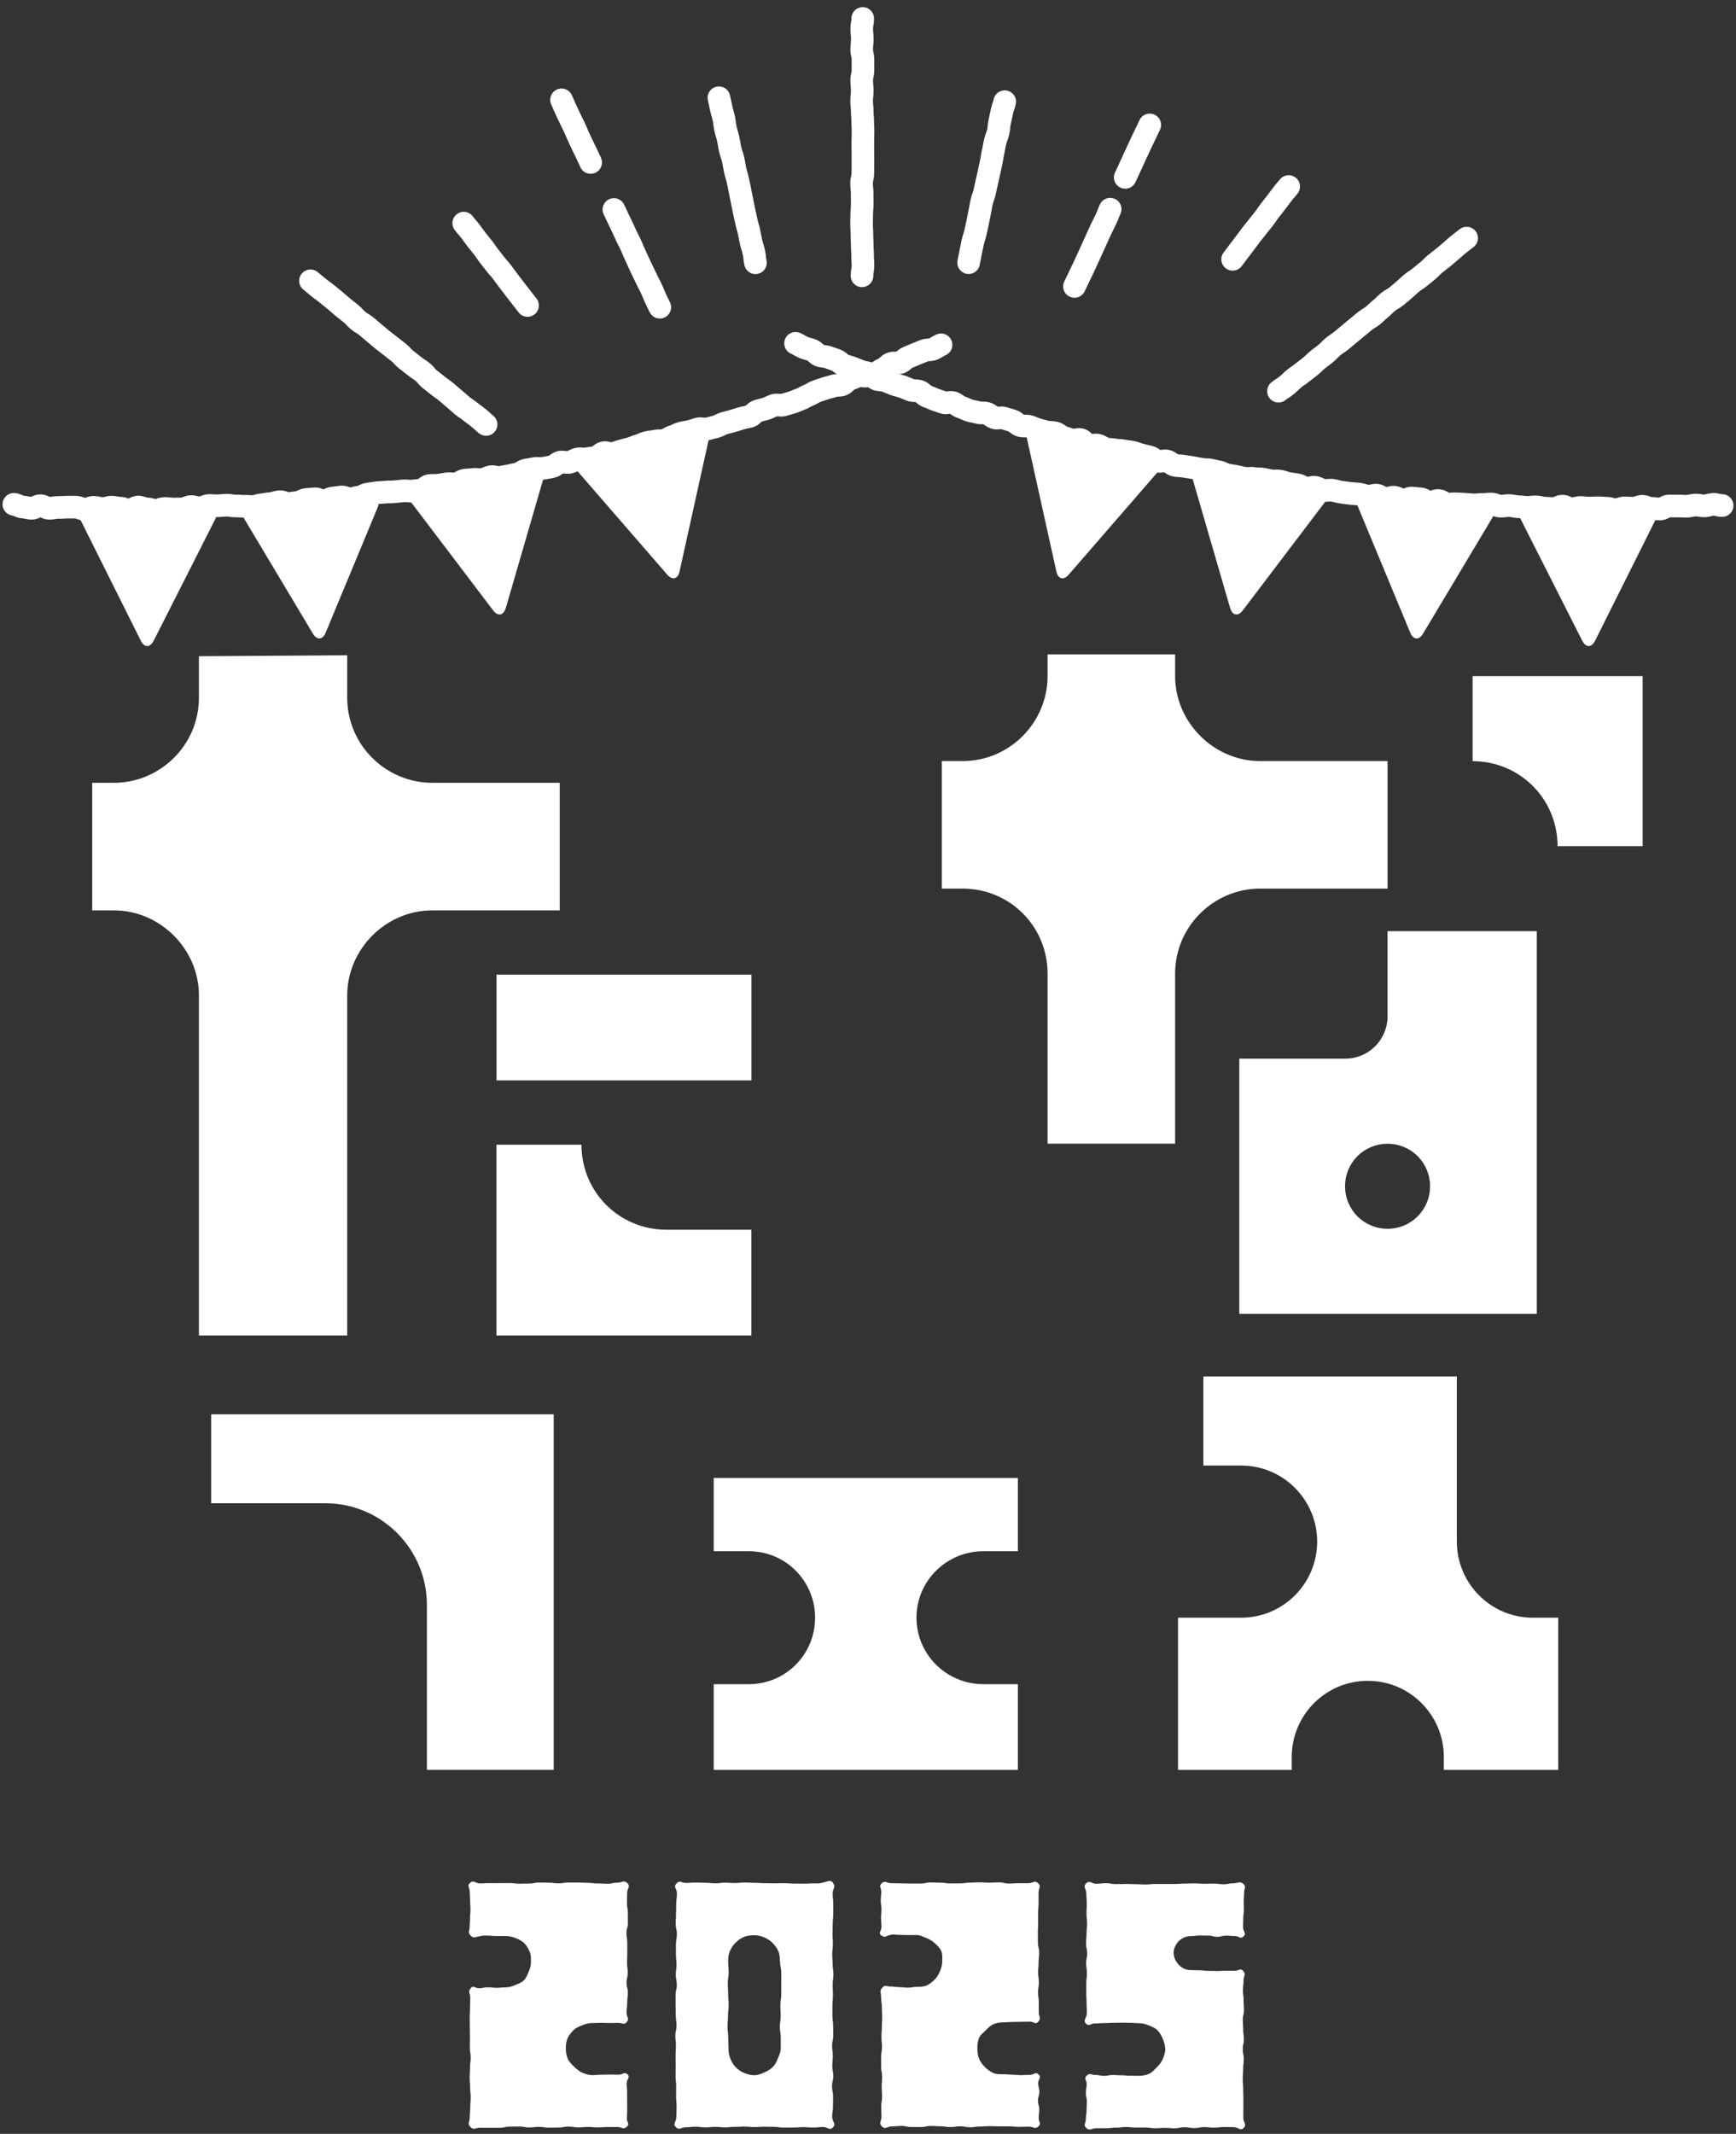 <svg width="188" height="231" viewBox="0 0 188 231" fill="none" xmlns="http://www.w3.org/2000/svg">
<rect x="0" y="0" width="188" height="231" fill="#333333" stroke="none"/>
<path d="M73.593 61.868C73.412 62.694 72.807 62.844 72.256 62.206L62.614 51.093C62.063 50.456 62.275 49.764 63.093 49.559L75.615 46.382C76.433 46.177 76.952 46.68 76.771 47.498L73.593 61.86V61.868Z" fill="white"/>
<path d="M54.764 65.833C54.528 66.643 53.914 66.753 53.411 66.085L44.515 54.365C44.004 53.697 44.264 53.021 45.097 52.863L57.8 50.511C58.626 50.354 59.113 50.897 58.877 51.707L54.772 65.833H54.764Z" fill="white"/>
<path d="M35.266 68.499C34.943 69.278 34.322 69.325 33.889 68.601L26.339 55.977C25.906 55.254 26.236 54.609 27.078 54.546L39.961 53.61C40.803 53.547 41.228 54.137 40.905 54.916L35.266 68.499Z" fill="white"/>
<path d="M16.633 69.373C16.255 70.128 15.634 70.12 15.256 69.373L8.681 56.214C8.303 55.459 8.681 54.846 9.53 54.846L22.445 54.877C23.287 54.877 23.664 55.498 23.287 56.246L16.641 69.365L16.633 69.373Z" fill="white"/>
<path d="M101.909 37.33C101.61 37.456 101.35 37.66 101.059 37.786C100.768 37.912 100.391 37.841 100.092 37.959C99.793 38.077 99.502 38.195 99.203 38.321C98.904 38.447 98.613 38.573 98.314 38.691C98.015 38.809 97.795 39.123 97.496 39.241C97.197 39.359 96.804 39.233 96.505 39.344C96.206 39.454 95.994 39.792 95.695 39.91C95.396 40.028 95.144 40.272 94.846 40.39C94.547 40.508 94.232 40.571 93.925 40.681C93.618 40.791 93.21 40.594 92.911 40.704C92.612 40.814 92.321 40.948 92.014 41.058C91.707 41.168 91.503 41.538 91.204 41.648C90.905 41.758 90.535 41.68 90.237 41.79C89.938 41.9 89.615 41.955 89.316 42.057C89.017 42.159 88.711 42.262 88.412 42.364C88.113 42.466 87.845 42.694 87.546 42.797C87.248 42.899 86.98 43.119 86.674 43.221C86.367 43.323 86.084 43.473 85.777 43.567C85.47 43.662 85.156 43.732 84.849 43.835C84.542 43.937 84.157 43.772 83.85 43.874C83.543 43.976 83.268 44.141 82.961 44.244C82.654 44.346 82.34 44.393 82.033 44.495C81.726 44.598 81.514 44.975 81.207 45.069C80.9 45.164 80.578 45.195 80.271 45.29C79.964 45.384 79.658 45.478 79.351 45.573C79.044 45.667 78.73 45.722 78.423 45.817C78.116 45.911 77.841 46.108 77.534 46.194C77.227 46.281 76.913 46.344 76.606 46.43C76.299 46.517 75.914 46.336 75.607 46.43C75.3 46.525 74.993 46.627 74.687 46.706C74.38 46.784 74.05 46.808 73.743 46.894C73.436 46.981 73.153 47.177 72.846 47.256C72.54 47.335 72.272 47.594 71.965 47.673C71.659 47.752 71.305 47.673 70.99 47.752C70.675 47.83 70.353 47.83 70.038 47.909C69.724 47.988 69.441 48.161 69.134 48.239C68.827 48.318 68.536 48.491 68.221 48.562C67.907 48.633 67.608 48.735 67.293 48.813C66.979 48.892 66.688 49.026 66.373 49.097C66.058 49.167 65.681 48.939 65.366 49.01C65.052 49.081 64.808 49.458 64.501 49.529C64.194 49.6 63.856 49.592 63.542 49.663C63.227 49.734 62.873 49.616 62.566 49.687C62.26 49.757 61.976 49.977 61.662 50.048C61.347 50.119 60.993 49.962 60.679 50.033C60.364 50.103 60.112 50.442 59.798 50.512C59.483 50.583 59.169 50.63 58.854 50.693C58.539 50.756 58.193 50.662 57.879 50.725C57.564 50.788 57.249 50.843 56.935 50.898C56.62 50.953 56.353 51.252 56.038 51.307C55.724 51.362 55.409 51.448 55.094 51.511C54.78 51.574 54.465 51.629 54.15 51.684C53.836 51.739 53.474 51.551 53.159 51.606C52.845 51.661 52.554 51.857 52.239 51.912C51.925 51.967 51.578 51.849 51.264 51.904C50.949 51.96 50.619 51.936 50.304 51.991C49.99 52.046 49.706 52.329 49.392 52.376C49.077 52.424 48.739 52.321 48.417 52.376C48.094 52.431 47.787 52.479 47.465 52.526C47.142 52.573 46.82 52.526 46.497 52.565C46.175 52.605 45.915 53.021 45.601 53.061C45.286 53.1 44.964 53.108 44.641 53.155C44.319 53.202 43.988 53.1 43.666 53.139C43.343 53.179 43.029 53.194 42.706 53.234C42.384 53.273 42.061 53.234 41.747 53.273C41.432 53.312 41.11 53.304 40.787 53.344C40.465 53.383 40.158 53.446 39.836 53.485C39.513 53.525 39.222 53.776 38.907 53.808C38.593 53.839 38.278 53.973 37.964 54.005C37.649 54.036 37.295 53.769 36.98 53.8C36.666 53.831 36.343 53.887 36.029 53.918C35.714 53.95 35.415 54.217 35.093 54.24C34.77 54.264 34.424 53.965 34.11 53.997C33.795 54.028 33.472 54.044 33.15 54.075C32.828 54.107 32.529 54.374 32.214 54.398C31.899 54.421 31.577 54.484 31.262 54.508C30.948 54.532 30.602 54.288 30.287 54.311C29.972 54.335 29.658 54.484 29.335 54.508C29.013 54.532 28.698 54.61 28.384 54.634C28.069 54.657 27.754 54.807 27.432 54.83C27.11 54.854 26.787 54.791 26.465 54.807C26.142 54.822 25.82 54.76 25.505 54.775C25.19 54.791 24.86 54.673 24.538 54.689C24.215 54.705 23.9 54.736 23.578 54.752C23.256 54.767 22.933 54.705 22.618 54.72C22.304 54.736 21.989 54.972 21.667 54.988C21.344 55.003 21.022 54.83 20.699 54.838C20.377 54.846 20.062 55.082 19.747 55.09C19.433 55.098 19.11 55.106 18.788 55.106C18.465 55.106 18.143 55.035 17.828 55.043C17.514 55.051 17.191 55.239 16.869 55.247C16.546 55.255 16.224 55.082 15.909 55.09C15.595 55.098 15.264 54.886 14.95 54.886C14.635 54.886 14.313 55.247 13.99 55.247C13.668 55.247 13.353 55.011 13.03 55.011C12.708 55.011 12.393 54.901 12.071 54.901C11.748 54.901 11.426 55.066 11.111 55.059C10.797 55.051 10.474 54.925 10.152 54.917C9.829 54.909 9.507 55.145 9.184 55.137C8.862 55.129 8.547 54.909 8.225 54.901C7.902 54.893 7.588 54.901 7.265 54.901C6.943 54.901 6.62 54.948 6.306 54.933C5.991 54.917 5.661 55.035 5.338 55.027C5.016 55.019 4.709 54.76 4.387 54.744C4.064 54.728 3.734 55.043 3.411 55.027C3.089 55.011 2.774 54.901 2.452 54.886C2.129 54.87 1.822 54.61 1.5 54.594" stroke="white" stroke-width="2.45" stroke-linecap="round" stroke-linejoin="round"/>
<path d="M114.399 61.87C114.58 62.696 115.185 62.846 115.736 62.209L125.379 51.095C125.929 50.458 125.717 49.766 124.899 49.561L112.377 46.383C111.559 46.179 111.04 46.682 111.221 47.5L114.399 61.862V61.87Z" fill="white"/>
<path d="M133.228 65.833C133.464 66.643 134.078 66.753 134.581 66.085L143.477 54.365C143.988 53.697 143.728 53.021 142.895 52.863L130.192 50.511C129.366 50.354 128.879 50.897 129.115 51.707L133.22 65.833H133.228Z" fill="white"/>
<path d="M152.726 68.501C153.049 69.28 153.67 69.327 154.103 68.603L161.653 55.98C162.086 55.256 161.756 54.611 160.914 54.548L148.031 53.612C147.189 53.549 146.764 54.139 147.087 54.918L152.726 68.501Z" fill="white"/>
<path d="M171.359 69.373C171.737 70.128 172.358 70.12 172.736 69.373L179.311 56.214C179.689 55.459 179.311 54.846 178.462 54.846L165.547 54.877C164.705 54.877 164.328 55.498 164.705 56.246L171.351 69.365L171.359 69.373Z" fill="white"/>
<path d="M86.154 37.164C86.453 37.29 86.713 37.486 87.012 37.612C87.311 37.738 87.633 37.785 87.932 37.903C88.231 38.021 88.435 38.36 88.734 38.478C89.033 38.596 89.387 38.564 89.686 38.682C89.985 38.8 90.299 38.879 90.59 38.997C90.881 39.115 91.109 39.421 91.408 39.539C91.707 39.657 92.022 39.72 92.321 39.838C92.62 39.956 92.918 40.074 93.217 40.192C93.516 40.31 93.855 40.318 94.153 40.436C94.452 40.554 94.649 40.947 94.948 41.057C95.247 41.167 95.609 41.112 95.907 41.223C96.206 41.333 96.497 41.482 96.796 41.592C97.095 41.702 97.418 41.757 97.716 41.86C98.015 41.962 98.306 42.111 98.605 42.221C98.904 42.332 99.266 42.261 99.573 42.363C99.879 42.465 100.1 42.803 100.398 42.906C100.697 43.008 100.988 43.165 101.287 43.267C101.586 43.37 101.893 43.48 102.2 43.582C102.506 43.684 102.9 43.496 103.206 43.59C103.513 43.684 103.757 43.968 104.064 44.07C104.37 44.172 104.654 44.329 104.96 44.432C105.267 44.534 105.59 44.557 105.896 44.652C106.203 44.746 106.565 44.652 106.872 44.754C107.178 44.856 107.422 45.139 107.729 45.234C108.036 45.328 108.413 45.171 108.72 45.265C109.027 45.36 109.333 45.454 109.64 45.548C109.947 45.643 110.183 45.973 110.49 46.068C110.796 46.162 111.15 46.068 111.465 46.162C111.78 46.256 112.055 46.414 112.369 46.5C112.684 46.587 112.991 46.665 113.298 46.752C113.604 46.838 113.95 46.783 114.265 46.862C114.58 46.941 114.823 47.247 115.13 47.334C115.437 47.42 115.736 47.546 116.043 47.625C116.349 47.704 116.735 47.515 117.041 47.593C117.348 47.672 117.568 48.113 117.875 48.191C118.182 48.27 118.552 48.12 118.866 48.191C119.181 48.262 119.448 48.506 119.755 48.584C120.062 48.663 120.4 48.632 120.715 48.703C121.029 48.773 121.367 48.734 121.674 48.805C121.981 48.876 122.311 48.883 122.626 48.954C122.94 49.025 123.231 49.166 123.546 49.237C123.861 49.308 124.167 49.395 124.482 49.465C124.797 49.536 125.048 49.859 125.363 49.929C125.678 50 126.039 49.843 126.354 49.906C126.669 49.969 126.928 50.299 127.235 50.37C127.542 50.441 127.88 50.409 128.194 50.472C128.509 50.535 128.832 50.559 129.146 50.622C129.461 50.684 129.775 50.732 130.09 50.795C130.405 50.858 130.735 50.818 131.05 50.881C131.364 50.944 131.679 51.015 131.993 51.078C132.308 51.141 132.591 51.353 132.906 51.408C133.22 51.463 133.535 51.518 133.85 51.573C134.164 51.628 134.471 51.723 134.786 51.778C135.1 51.833 135.438 51.739 135.761 51.794C136.083 51.849 136.406 51.809 136.72 51.864C137.035 51.919 137.35 51.998 137.664 52.053C137.979 52.108 138.317 52.029 138.632 52.085C138.946 52.14 139.245 52.297 139.56 52.344C139.874 52.391 140.189 52.438 140.512 52.486C140.834 52.533 141.109 52.808 141.424 52.855C141.739 52.903 142.092 52.706 142.407 52.753C142.722 52.8 143.013 53.036 143.335 53.084C143.658 53.131 143.988 53.028 144.303 53.076C144.617 53.123 144.924 53.241 145.246 53.28C145.569 53.319 145.884 53.367 146.198 53.406C146.513 53.445 146.835 53.445 147.158 53.485C147.48 53.524 147.779 53.673 148.102 53.713C148.424 53.752 148.762 53.571 149.077 53.603C149.391 53.634 149.682 53.941 150.005 53.972C150.327 54.004 150.666 53.791 150.988 53.823C151.311 53.854 151.602 54.145 151.916 54.177C152.231 54.208 152.585 53.886 152.907 53.917C153.23 53.949 153.544 53.972 153.867 54.004C154.189 54.035 154.48 54.373 154.795 54.405C155.11 54.436 155.456 54.153 155.778 54.177C156.101 54.2 156.392 54.538 156.714 54.562C157.037 54.586 157.359 54.523 157.682 54.538C158.004 54.554 158.319 54.562 158.641 54.586C158.964 54.609 159.278 54.641 159.601 54.657C159.923 54.672 160.246 54.594 160.568 54.609C160.891 54.625 161.213 54.546 161.536 54.562C161.858 54.578 162.165 54.782 162.487 54.798C162.81 54.814 163.132 54.712 163.455 54.727C163.777 54.743 164.092 54.845 164.414 54.853C164.737 54.861 165.051 54.916 165.374 54.924C165.696 54.932 166.019 54.861 166.333 54.869C166.648 54.877 166.97 54.995 167.293 55.011C167.615 55.026 167.93 55.05 168.252 55.058C168.575 55.066 168.897 54.782 169.22 54.79C169.542 54.798 169.857 55.081 170.172 55.089C170.486 55.097 170.817 54.94 171.131 54.94C171.446 54.94 171.768 55.003 172.091 55.003C172.413 55.003 172.728 54.971 173.05 54.971C173.373 54.971 173.687 55.018 174.01 55.018C174.332 55.018 174.655 55.191 174.969 55.191C175.284 55.191 175.607 54.979 175.929 54.979C176.252 54.979 176.566 55.018 176.889 55.018C177.211 55.018 177.526 54.814 177.848 54.806C178.171 54.798 178.493 55.042 178.816 55.034C179.138 55.026 179.461 55.113 179.783 55.105C180.106 55.097 180.412 54.782 180.735 54.775C181.057 54.767 181.372 54.798 181.694 54.782C182.017 54.767 182.339 54.814 182.654 54.806C182.968 54.798 183.291 54.68 183.613 54.672C183.936 54.664 184.258 54.775 184.581 54.767C184.903 54.759 185.218 54.609 185.533 54.594C185.847 54.578 186.185 54.743 186.5 54.727" stroke="white" stroke-width="2.45" stroke-linecap="round" stroke-linejoin="round"/>
<path d="M93.351 29.859C93.351 29.3 93.453 29.3 93.453 28.75C93.453 28.199 93.414 28.192 93.414 27.641C93.414 27.09 93.375 27.082 93.375 26.524C93.375 25.966 93.343 25.966 93.343 25.415C93.343 24.864 93.304 24.857 93.304 24.306C93.304 23.756 93.32 23.748 93.32 23.197C93.32 22.646 93.375 22.639 93.375 22.08C93.375 21.522 93.367 21.522 93.367 20.963C93.367 20.405 93.304 20.405 93.304 19.854C93.304 19.304 93.438 19.296 93.438 18.737C93.438 18.179 93.453 18.179 93.453 17.62C93.453 17.062 93.445 17.062 93.445 16.504C93.445 15.945 93.438 15.945 93.438 15.387C93.438 14.828 93.461 14.828 93.461 14.27C93.461 13.711 93.43 13.711 93.43 13.153C93.43 12.595 93.375 12.595 93.375 12.044C93.375 11.493 93.312 11.486 93.312 10.935C93.312 10.384 93.375 10.377 93.375 9.818C93.375 9.26 93.32 9.26 93.32 8.701C93.32 8.143 93.453 8.143 93.453 7.584C93.453 7.026 93.453 7.026 93.453 6.468C93.453 5.909 93.32 5.909 93.32 5.351C93.32 4.792 93.383 4.792 93.383 4.234C93.383 3.675 93.32 3.675 93.32 3.117C93.32 2.558 93.43 2.558 93.43 2" stroke="white" stroke-width="2.45" stroke-linecap="round" stroke-linejoin="round"/>
<path d="M81.813 28.444C81.687 27.886 81.766 27.87 81.64 27.312C81.514 26.753 81.467 26.761 81.341 26.21C81.215 25.66 81.231 25.652 81.113 25.093C80.995 24.535 80.948 24.543 80.829 23.985C80.712 23.426 80.712 23.426 80.586 22.868C80.46 22.309 80.484 22.309 80.358 21.751C80.232 21.192 80.255 21.192 80.137 20.634C80.019 20.076 80.027 20.076 79.901 19.517C79.776 18.959 79.736 18.966 79.61 18.408C79.485 17.85 79.524 17.842 79.398 17.283C79.272 16.725 79.201 16.741 79.076 16.182C78.95 15.624 78.989 15.616 78.863 15.057C78.737 14.499 78.698 14.507 78.572 13.948C78.446 13.39 78.509 13.374 78.383 12.816C78.258 12.257 78.226 12.265 78.1 11.707C77.974 11.148 77.982 11.148 77.856 10.582" stroke="white" stroke-width="2.45" stroke-linecap="round" stroke-linejoin="round"/>
<path d="M63.966 17.588C63.738 17.109 63.746 17.101 63.518 16.621C63.29 16.141 63.282 16.141 63.054 15.662C62.826 15.182 62.818 15.182 62.598 14.694C62.377 14.206 62.401 14.198 62.173 13.719C61.945 13.239 61.921 13.247 61.701 12.759C61.481 12.271 61.465 12.279 61.245 11.792C61.025 11.304 61.04 11.296 60.812 10.809" stroke="white" stroke-width="2.45" stroke-linecap="round" stroke-linejoin="round"/>
<path d="M71.454 33.257C71.234 32.777 71.21 32.785 70.99 32.305C70.77 31.825 70.793 31.809 70.573 31.33C70.353 30.85 70.322 30.858 70.101 30.378C69.881 29.898 69.858 29.906 69.637 29.426C69.417 28.946 69.409 28.946 69.181 28.467C68.953 27.987 68.969 27.979 68.741 27.499C68.513 27.019 68.544 27.004 68.316 26.524C68.088 26.044 68.072 26.052 67.844 25.572C67.616 25.092 67.632 25.084 67.403 24.605C67.175 24.125 67.16 24.125 66.939 23.645C66.719 23.165 66.711 23.165 66.483 22.678" stroke="white" stroke-width="2.45" stroke-linecap="round" stroke-linejoin="round"/>
<path d="M57.131 33.068C56.901 32.774 56.67 32.478 56.439 32.179C56.209 31.88 55.978 31.584 55.747 31.29C55.401 30.842 55.409 30.842 55.063 30.393C54.717 29.945 54.733 29.937 54.394 29.489C54.056 29.041 54.017 29.064 53.671 28.624C53.325 28.183 53.325 28.175 52.978 27.735C52.632 27.294 52.664 27.271 52.318 26.823C51.972 26.374 51.956 26.39 51.61 25.942C51.264 25.493 51.28 25.478 50.934 25.029C50.587 24.581 50.564 24.605 50.218 24.156" stroke="white" stroke-width="2.45" stroke-linecap="round" stroke-linejoin="round"/>
<path d="M52.64 45.95C52.208 45.596 52.231 45.573 51.799 45.219C51.366 44.865 51.343 44.896 50.91 44.542C50.477 44.188 50.438 44.236 50.013 43.882C49.589 43.528 49.604 43.504 49.172 43.15C48.739 42.796 48.755 42.78 48.322 42.426C47.89 42.072 47.866 42.104 47.433 41.758C47.001 41.412 46.993 41.412 46.56 41.066C46.128 40.72 46.199 40.625 45.766 40.271C45.333 39.917 45.294 39.972 44.861 39.618C44.429 39.265 44.421 39.28 43.988 38.934C43.556 38.588 43.611 38.517 43.178 38.163C42.746 37.809 42.73 37.825 42.297 37.471C41.865 37.117 41.849 37.141 41.416 36.787C40.984 36.433 40.992 36.425 40.559 36.071C40.127 35.717 40.142 35.702 39.71 35.348C39.277 34.994 39.222 35.057 38.789 34.703C38.357 34.349 38.412 34.286 37.979 33.932C37.547 33.578 37.539 33.594 37.106 33.24C36.674 32.886 36.689 32.862 36.257 32.508C35.824 32.154 35.816 32.154 35.384 31.8C34.951 31.447 34.928 31.47 34.487 31.116C34.047 30.762 34.062 30.754 33.622 30.4" stroke="white" stroke-width="2.45" stroke-linecap="round" stroke-linejoin="round"/>
<path d="M104.897 28.435C105.015 27.893 104.992 27.885 105.11 27.342C105.228 26.799 105.22 26.791 105.338 26.249C105.456 25.706 105.511 25.714 105.637 25.171C105.763 24.629 105.755 24.629 105.873 24.078C105.991 23.527 105.975 23.527 106.093 22.985C106.211 22.442 106.179 22.434 106.305 21.892C106.431 21.349 106.494 21.364 106.62 20.822C106.746 20.279 106.746 20.279 106.864 19.736C106.982 19.194 106.99 19.194 107.108 18.643C107.226 18.093 107.226 18.1 107.344 17.55C107.461 16.999 107.422 16.999 107.548 16.449C107.674 15.898 107.642 15.898 107.768 15.355C107.894 14.813 107.973 14.828 108.099 14.286C108.224 13.743 108.138 13.719 108.264 13.177C108.39 12.634 108.382 12.626 108.5 12.083C108.618 11.541 108.681 11.549 108.806 11.006" stroke="white" stroke-width="2.45" stroke-linecap="round" stroke-linejoin="round"/>
<path d="M121.855 19.202C122.002 18.888 122.149 18.573 122.295 18.258C122.516 17.786 122.508 17.779 122.728 17.307C122.948 16.835 122.948 16.835 123.169 16.363C123.389 15.891 123.389 15.891 123.609 15.411C123.829 14.931 123.845 14.947 124.065 14.467C124.285 13.988 124.293 13.995 124.513 13.523" stroke="white" stroke-width="2.45" stroke-linecap="round" stroke-linejoin="round"/>
<path d="M116.357 31.007C116.601 30.488 116.617 30.496 116.861 29.969C117.104 29.442 117.112 29.45 117.356 28.931C117.6 28.412 117.6 28.412 117.836 27.885C118.072 27.358 118.072 27.358 118.316 26.839C118.559 26.32 118.544 26.312 118.788 25.793C119.031 25.273 119.024 25.266 119.267 24.747C119.511 24.227 119.535 24.235 119.779 23.708C120.022 23.181 119.983 23.166 120.227 22.646" stroke="white" stroke-width="2.45" stroke-linecap="round" stroke-linejoin="round"/>
<path d="M133.488 28.074C133.826 27.642 133.818 27.634 134.149 27.194C134.479 26.753 134.479 26.753 134.817 26.32C135.155 25.888 135.14 25.872 135.478 25.432C135.816 24.991 135.832 25.007 136.17 24.567C136.508 24.126 136.516 24.142 136.854 23.709C137.192 23.277 137.161 23.253 137.499 22.812C137.837 22.372 137.845 22.38 138.183 21.939C138.522 21.499 138.514 21.491 138.852 21.051C139.19 20.61 139.214 20.634 139.56 20.193" stroke="white" stroke-width="2.45" stroke-linecap="round" stroke-linejoin="round"/>
<path d="M138.451 42.35C138.876 42.004 138.915 42.059 139.34 41.712C139.764 41.366 139.733 41.327 140.158 40.981C140.582 40.635 140.614 40.674 141.039 40.328C141.463 39.982 141.479 40.006 141.904 39.66C142.328 39.313 142.289 39.274 142.714 38.928C143.139 38.582 143.162 38.606 143.579 38.26C143.996 37.913 143.957 37.858 144.381 37.512C144.806 37.166 144.837 37.214 145.262 36.867C145.687 36.521 145.679 36.514 146.104 36.167C146.529 35.821 146.521 35.813 146.945 35.467C147.37 35.121 147.362 35.121 147.787 34.775C148.212 34.429 148.259 34.5 148.684 34.154C149.108 33.808 149.077 33.776 149.502 33.43C149.926 33.084 149.887 33.037 150.312 32.691C150.736 32.345 150.799 32.423 151.224 32.078C151.649 31.731 151.641 31.724 152.058 31.377C152.475 31.031 152.451 30.992 152.876 30.646C153.301 30.3 153.34 30.347 153.765 30.001C154.189 29.655 154.189 29.663 154.614 29.309C155.039 28.955 154.992 28.908 155.416 28.562C155.841 28.216 155.857 28.231 156.281 27.885C156.706 27.539 156.698 27.531 157.123 27.177C157.548 26.823 157.524 26.8 157.957 26.454C158.389 26.108 158.397 26.123 158.83 25.777" stroke="white" stroke-width="2.45" stroke-linecap="round" stroke-linejoin="round"/>
<path d="M60.616 84.741V98.553H46.804C41.794 98.553 37.602 102.745 37.602 107.755V144.573H21.541V107.755C21.541 102.745 17.349 98.553 12.338 98.553H9.987V84.741H12.338C17.349 84.741 21.541 80.651 21.541 75.539V71.04L37.602 70.938V75.539C37.602 80.651 41.794 84.741 46.804 84.741H60.616Z" fill="white"/>
<path d="M150.265 82.39V96.194H136.461C131.451 96.194 127.258 100.284 127.258 105.396V123.809H113.447V105.396C113.447 100.284 109.357 96.194 104.245 96.194H101.995V82.39H104.245C109.357 82.39 113.447 78.198 113.447 73.188V70.836H127.258V73.188C127.258 78.198 131.451 82.39 136.461 82.39H150.265Z" fill="white"/>
<path d="M59.955 191.592H46.23V173.715C46.23 167.674 41.291 162.735 35.25 162.735H22.87V153.1H59.963V191.592H59.955Z" fill="white"/>
<path d="M88.27 175.123C88.27 171.159 85.1 167.926 81.073 167.926H77.29V159.998H110.23V167.926H106.51C102.483 167.926 99.25 171.159 99.25 175.123C99.25 179.087 102.483 182.32 106.51 182.32H110.23V191.593H77.29V182.32H81.073C85.1 182.32 88.27 179.087 88.27 175.123Z" fill="white"/>
<path d="M127.573 191.593V175.123H134.408C138.986 175.123 142.643 171.402 142.643 166.888C142.643 162.373 138.986 158.653 134.408 158.653H130.318V149.01H157.768V166.888C157.768 171.402 161.425 175.123 166.003 175.123H168.748V191.593H156.36V190.193C156.36 185.678 152.703 181.958 148.125 181.958C143.548 181.958 139.89 185.678 139.89 190.193V191.593H127.565H127.573Z" fill="white"/>
<path d="M150.265 100.803V110.005C150.265 112.561 148.22 114.606 145.663 114.606H134.211V142.221H166.428V100.803H150.265ZM150.265 133.019C147.708 133.019 145.663 130.974 145.663 128.418C145.663 125.862 147.708 123.817 150.265 123.817C152.821 123.817 154.866 125.862 154.866 128.418C154.866 130.974 152.821 133.019 150.265 133.019Z" fill="white"/>
<path d="M177.88 91.602H168.677C168.677 86.49 164.587 82.4 159.475 82.4V73.197H177.888V91.61L177.88 91.602Z" fill="white"/>
<path d="M81.38 105.506H53.765V116.958H81.38V105.506Z" fill="white"/>
<path d="M53.765 123.92H62.968C62.968 129.032 67.057 133.122 72.17 133.122H81.372V144.574H53.757V123.912L53.765 123.92Z" fill="white"/>
<path d="M50.949 209.51C50.619 209.18 50.863 209.046 50.863 208.582C50.863 208.118 50.902 208.11 50.902 207.638C50.902 207.166 50.949 207.166 50.949 206.694C50.949 206.222 50.91 206.222 50.91 205.75C50.91 205.278 50.871 205.278 50.871 204.806C50.871 204.335 50.548 204.146 50.902 203.831C51.295 203.477 51.461 203.886 51.995 203.886C52.53 203.886 52.522 203.855 53.057 203.855C53.592 203.855 53.584 203.855 54.119 203.855C54.654 203.855 54.646 203.847 55.181 203.847C55.716 203.847 55.708 203.918 56.243 203.918C56.777 203.918 56.77 203.902 57.304 203.902C57.839 203.902 57.839 203.792 58.366 203.792C58.893 203.792 58.901 203.808 59.428 203.808C59.955 203.808 59.955 203.878 60.49 203.878C61.025 203.878 61.017 203.792 61.552 203.792C62.087 203.792 62.079 203.792 62.614 203.792C63.148 203.792 63.141 203.823 63.675 203.823C64.21 203.823 64.202 203.894 64.737 203.894C65.272 203.894 65.264 203.926 65.799 203.926C66.334 203.926 66.334 203.808 66.861 203.808C67.388 203.808 67.561 203.477 67.938 203.855C68.316 204.232 67.915 204.405 67.915 204.94C67.915 205.475 67.899 205.475 67.899 206.018C67.899 206.56 67.993 206.553 67.993 207.095C67.993 207.638 68.001 207.63 68.001 208.173C68.001 208.716 67.844 208.716 67.844 209.25C67.844 209.785 67.93 209.793 67.93 210.328C67.93 210.863 67.93 210.871 67.93 211.405C67.93 211.94 67.907 211.94 67.907 212.483C67.907 213.026 67.978 213.018 67.978 213.561C67.978 214.103 67.852 214.095 67.852 214.638C67.852 215.181 67.993 215.173 67.993 215.716C67.993 216.258 67.923 216.258 67.923 216.793C67.923 217.328 67.852 217.336 67.852 217.871C67.852 218.406 68.222 218.5 67.868 218.901C67.561 219.255 67.451 218.988 66.979 218.988C66.507 218.988 66.507 219.003 66.035 219.003C65.563 219.003 65.563 218.98 65.091 218.98C64.619 218.98 64.619 219.003 64.147 219.003C63.762 219.003 63.424 219.09 63.085 219.231C62.747 219.373 62.377 219.499 62.118 219.766C61.858 220.034 61.599 220.325 61.457 220.671C61.316 221.017 61.276 221.394 61.276 221.78C61.276 222.165 61.347 222.551 61.489 222.881C61.63 223.211 61.921 223.479 62.189 223.738C62.456 223.998 62.724 224.242 63.07 224.383C63.416 224.525 63.762 224.643 64.147 224.643C64.619 224.643 64.619 224.596 65.091 224.596C65.563 224.596 65.563 224.58 66.035 224.58C66.507 224.58 66.507 224.596 66.979 224.596C67.451 224.596 67.624 224.234 67.962 224.564C68.3 224.894 67.86 225.075 67.86 225.547C67.86 226.019 67.915 226.019 67.915 226.491C67.915 226.963 67.915 226.963 67.915 227.435C67.915 227.907 67.923 227.907 67.923 228.379C67.923 228.851 67.891 228.851 67.891 229.323C67.891 229.795 68.229 229.913 67.883 230.227C67.49 230.581 67.388 230.259 66.861 230.259C66.334 230.259 66.334 230.259 65.799 230.259C65.264 230.259 65.272 230.298 64.737 230.298C64.202 230.298 64.21 230.251 63.675 230.251C63.141 230.251 63.148 230.298 62.614 230.298C62.079 230.298 62.087 230.211 61.552 230.211C61.017 230.211 61.017 230.314 60.49 230.314C59.963 230.314 59.955 230.329 59.428 230.329C58.901 230.329 58.901 230.243 58.366 230.243C57.831 230.243 57.839 230.306 57.304 230.306C56.77 230.306 56.777 230.204 56.243 230.204C55.716 230.204 55.716 230.219 55.181 230.219C54.646 230.219 54.654 230.345 54.119 230.345C53.584 230.345 53.592 230.345 53.057 230.345C52.522 230.345 52.522 230.337 51.995 230.337C51.468 230.337 51.319 230.636 50.949 230.259C50.58 229.881 50.871 229.74 50.871 229.197C50.871 228.654 50.926 228.662 50.926 228.119C50.926 227.577 50.973 227.584 50.973 227.042C50.973 226.499 50.91 226.507 50.91 225.964C50.91 225.421 50.863 225.421 50.863 224.887C50.863 224.352 50.902 224.344 50.902 223.809C50.902 223.274 50.973 223.266 50.973 222.732C50.973 222.197 50.878 222.197 50.878 221.654C50.878 221.111 50.894 221.119 50.894 220.576C50.894 220.034 50.878 220.042 50.878 219.499C50.878 218.956 50.871 218.964 50.871 218.421C50.871 217.879 50.902 217.879 50.902 217.344C50.902 216.809 50.926 216.801 50.926 216.266C50.926 215.731 50.627 215.629 50.981 215.228C51.287 214.874 51.405 215.236 51.877 215.236C52.349 215.236 52.349 215.134 52.821 215.134C53.293 215.134 53.293 215.189 53.765 215.189C54.237 215.189 54.237 215.142 54.709 215.142C55.086 215.142 55.432 215.047 55.763 214.906C56.093 214.764 56.463 214.638 56.73 214.386C56.998 214.135 57.116 213.765 57.265 213.419C57.414 213.073 57.501 212.743 57.501 212.357C57.501 211.972 57.501 211.602 57.359 211.272C57.218 210.941 57.013 210.587 56.754 210.336C56.494 210.084 56.133 209.927 55.786 209.785C55.44 209.644 55.086 209.581 54.709 209.581C54.237 209.581 54.237 209.581 53.765 209.581C53.293 209.581 53.293 209.541 52.821 209.534C52.349 209.526 52.357 209.526 51.893 209.612C51.405 209.707 51.28 209.856 50.949 209.518V209.51Z" fill="white"/>
<path d="M90.189 203.838C90.575 204.231 90.174 204.412 90.174 204.962C90.174 205.513 90.237 205.513 90.237 206.064C90.237 206.614 90.237 206.614 90.237 207.157C90.237 207.7 90.181 207.707 90.181 208.25C90.181 208.793 90.158 208.801 90.158 209.351C90.158 209.902 90.197 209.902 90.197 210.452C90.197 211.003 90.126 211.003 90.126 211.554C90.126 212.104 90.174 212.104 90.174 212.655C90.174 213.205 90.252 213.205 90.252 213.756C90.252 214.306 90.174 214.306 90.174 214.857C90.174 215.408 90.205 215.408 90.205 215.958C90.205 216.509 90.15 216.509 90.15 217.059C90.15 217.61 90.142 217.61 90.142 218.16C90.142 218.711 90.221 218.711 90.221 219.262C90.221 219.812 90.237 219.812 90.237 220.355C90.237 220.898 90.111 220.905 90.111 221.448C90.111 221.991 90.189 221.999 90.189 222.549C90.189 223.1 90.134 223.1 90.134 223.65C90.134 224.201 90.237 224.201 90.237 224.752C90.237 225.302 90.103 225.302 90.103 225.853C90.103 226.403 90.221 226.403 90.221 226.954C90.221 227.504 90.205 227.504 90.205 228.055C90.205 228.606 90.118 228.606 90.118 229.156C90.118 229.707 90.59 229.888 90.213 230.289C89.835 230.69 89.654 230.257 89.127 230.257C88.6 230.257 88.6 230.312 88.066 230.312C87.531 230.312 87.539 230.273 87.004 230.273C86.469 230.273 86.477 230.312 85.942 230.312C85.407 230.312 85.415 230.32 84.88 230.32C84.345 230.32 84.353 230.242 83.818 230.242C83.284 230.242 83.284 230.226 82.757 230.226C82.23 230.226 82.222 230.265 81.695 230.265C81.168 230.265 81.168 230.21 80.633 230.21C80.098 230.21 80.106 230.242 79.571 230.242C79.036 230.242 79.044 230.297 78.509 230.297C77.982 230.297 77.982 230.242 77.448 230.242C76.913 230.242 76.921 230.297 76.386 230.297C75.851 230.297 75.859 230.226 75.324 230.226C74.789 230.226 74.789 230.289 74.262 230.289C73.735 230.289 73.562 230.651 73.192 230.273C72.823 229.895 73.247 229.715 73.247 229.164C73.247 228.613 73.271 228.613 73.271 228.063C73.271 227.512 73.216 227.512 73.216 226.97C73.216 226.427 73.224 226.419 73.224 225.876C73.224 225.334 73.161 225.326 73.161 224.775C73.161 224.225 73.169 224.225 73.169 223.674C73.169 223.123 73.161 223.123 73.161 222.573C73.161 222.022 73.2 222.022 73.2 221.472C73.2 220.921 73.137 220.921 73.137 220.371C73.137 219.82 73.263 219.82 73.263 219.269C73.263 218.719 73.184 218.719 73.184 218.168C73.184 217.618 73.161 217.618 73.161 217.067C73.161 216.517 73.161 216.517 73.161 215.966C73.161 215.415 73.295 215.415 73.295 214.865C73.295 214.314 73.184 214.314 73.184 213.772C73.184 213.229 73.263 213.221 73.263 212.678C73.263 212.136 73.2 212.128 73.2 211.577C73.2 211.027 73.2 211.027 73.2 210.476C73.2 209.925 73.302 209.925 73.302 209.375C73.302 208.824 73.177 208.824 73.177 208.274C73.177 207.723 73.208 207.723 73.208 207.173C73.208 206.622 73.232 206.622 73.232 206.071C73.232 205.521 73.31 205.521 73.31 204.97C73.31 204.42 72.878 204.294 73.263 203.893C73.648 203.492 73.766 203.838 74.293 203.838C74.82 203.838 74.82 203.79 75.355 203.79C75.89 203.79 75.882 203.822 76.417 203.822C76.952 203.822 76.944 203.877 77.479 203.877C78.014 203.877 78.006 203.806 78.541 203.806C79.076 203.806 79.068 203.846 79.603 203.846C80.137 203.846 80.137 203.79 80.664 203.79C81.191 203.79 81.199 203.822 81.726 203.822C82.253 203.822 82.253 203.861 82.788 203.861C83.323 203.861 83.315 203.877 83.85 203.877C84.385 203.877 84.377 203.861 84.912 203.861C85.447 203.861 85.439 203.908 85.974 203.908C86.508 203.908 86.501 203.916 87.035 203.916C87.57 203.916 87.562 203.885 88.097 203.885C88.632 203.885 88.632 203.916 89.143 203.798C89.71 203.672 89.875 203.452 90.244 203.83L90.189 203.838ZM84.448 212.348C84.448 211.97 84.448 211.593 84.306 211.263C84.165 210.932 83.944 210.61 83.685 210.35C83.425 210.091 83.111 209.878 82.764 209.729C82.418 209.579 82.064 209.501 81.679 209.501C81.294 209.501 80.9 209.532 80.57 209.674C80.24 209.815 79.901 210.059 79.642 210.319C79.382 210.578 79.17 210.909 79.028 211.247C78.887 211.585 78.855 211.963 78.855 212.34C78.855 212.93 78.91 212.93 78.91 213.512C78.91 214.094 78.816 214.102 78.816 214.692C78.816 215.282 78.855 215.282 78.855 215.872C78.855 216.461 78.91 216.461 78.91 217.051C78.91 217.641 78.84 217.641 78.84 218.223C78.84 218.805 78.785 218.813 78.785 219.403C78.785 219.993 78.863 219.993 78.863 220.583C78.863 221.173 78.895 221.173 78.895 221.763C78.895 222.148 78.95 222.51 79.084 222.84C79.217 223.171 79.406 223.517 79.665 223.776C79.925 224.036 80.232 224.264 80.586 224.405C80.94 224.547 81.294 224.649 81.687 224.649C82.08 224.649 82.426 224.5 82.757 224.358C83.087 224.217 83.417 224.028 83.685 223.768C83.952 223.509 84.102 223.171 84.243 222.825C84.385 222.478 84.55 222.148 84.55 221.763C84.55 221.173 84.55 221.173 84.55 220.591C84.55 220.009 84.456 220.001 84.456 219.411C84.456 218.821 84.542 218.821 84.542 218.231C84.542 217.641 84.51 217.641 84.51 217.051C84.51 216.461 84.605 216.461 84.605 215.879C84.605 215.297 84.605 215.29 84.605 214.7C84.605 214.11 84.621 214.11 84.605 213.52C84.589 212.93 84.479 212.93 84.479 212.34L84.448 212.348Z" fill="white"/>
<path d="M95.428 209.54C95.097 209.21 95.459 209.045 95.459 208.573C95.459 208.101 95.412 208.101 95.412 207.629C95.412 207.157 95.459 207.157 95.459 206.685C95.459 206.213 95.38 206.213 95.38 205.741C95.38 205.269 95.435 205.269 95.435 204.798C95.435 204.326 95.129 204.192 95.483 203.877C95.876 203.523 95.986 203.862 96.521 203.862C97.056 203.862 97.048 203.885 97.583 203.885C98.118 203.885 98.11 203.901 98.644 203.901C99.179 203.901 99.171 203.901 99.706 203.901C100.241 203.901 100.233 203.783 100.768 203.783C101.303 203.783 101.295 203.807 101.83 203.807C102.365 203.807 102.365 203.885 102.892 203.885C103.419 203.885 103.427 203.885 103.954 203.885C104.481 203.885 104.481 203.807 105.015 203.807C105.55 203.807 105.542 203.767 106.077 203.767C106.612 203.767 106.604 203.807 107.139 203.807C107.674 203.807 107.666 203.775 108.201 203.775C108.736 203.775 108.728 203.901 109.263 203.901C109.798 203.901 109.79 203.862 110.324 203.862C110.859 203.862 110.859 203.862 111.386 203.862C111.913 203.862 112.039 203.492 112.417 203.862C112.794 204.231 112.472 204.365 112.472 204.9C112.472 205.435 112.472 205.435 112.472 205.977C112.472 206.52 112.425 206.512 112.425 207.055C112.425 207.598 112.425 207.59 112.425 208.132C112.425 208.675 112.393 208.675 112.393 209.21C112.393 209.745 112.401 209.753 112.401 210.288C112.401 210.822 112.535 210.83 112.535 211.365C112.535 211.9 112.472 211.9 112.472 212.443C112.472 212.985 112.425 212.977 112.425 213.52C112.425 214.063 112.503 214.055 112.503 214.598C112.503 215.14 112.417 215.133 112.417 215.675C112.417 216.218 112.495 216.218 112.495 216.753C112.495 217.288 112.495 217.296 112.495 217.83C112.495 218.365 112.786 218.46 112.432 218.869C112.126 219.223 112.008 218.853 111.536 218.853C111.064 218.853 111.064 218.869 110.592 218.869C110.12 218.869 110.12 218.884 109.648 218.884C109.176 218.884 109.176 218.924 108.704 218.924C108.319 218.924 107.949 218.979 107.619 219.112C107.288 219.246 107.013 219.521 106.754 219.789C106.494 220.056 106.164 220.276 106.022 220.623C105.881 220.969 105.841 221.346 105.841 221.732C105.841 222.117 105.888 222.51 106.022 222.848C106.156 223.187 106.408 223.517 106.667 223.777C106.927 224.036 107.249 224.28 107.595 224.422C107.941 224.563 108.319 224.547 108.704 224.547C109.176 224.547 109.176 224.595 109.648 224.595C110.12 224.595 110.12 224.642 110.592 224.642C111.064 224.642 111.064 224.61 111.536 224.61C112.008 224.61 112.141 224.233 112.48 224.571C112.818 224.909 112.432 225.043 112.432 225.507C112.432 225.971 112.558 225.979 112.558 226.451C112.558 226.923 112.409 226.923 112.409 227.395C112.409 227.867 112.542 227.867 112.542 228.338C112.542 228.81 112.487 228.81 112.487 229.282C112.487 229.754 112.802 229.88 112.456 230.195C112.063 230.549 111.953 230.218 111.426 230.218C110.899 230.218 110.899 230.242 110.364 230.242C109.829 230.242 109.837 230.187 109.302 230.187C108.775 230.187 108.775 230.187 108.24 230.187C107.705 230.187 107.713 230.163 107.178 230.163C106.644 230.163 106.651 230.203 106.117 230.203C105.582 230.203 105.582 230.289 105.055 230.289C104.528 230.289 104.52 230.179 103.993 230.179C103.466 230.179 103.466 230.265 102.931 230.265C102.396 230.265 102.404 230.179 101.869 230.179C101.334 230.179 101.342 230.14 100.807 230.14C100.273 230.14 100.28 230.258 99.746 230.258C99.211 230.258 99.219 230.258 98.684 230.258C98.149 230.258 98.157 230.14 97.622 230.14C97.087 230.14 97.087 230.195 96.56 230.195C96.033 230.195 95.884 230.58 95.506 230.195C95.129 229.809 95.459 229.668 95.459 229.133C95.459 228.598 95.435 228.598 95.435 228.055C95.435 227.513 95.522 227.52 95.522 226.978C95.522 226.435 95.483 226.443 95.483 225.9C95.483 225.357 95.53 225.357 95.53 224.823C95.53 224.288 95.42 224.28 95.42 223.745C95.42 223.21 95.42 223.202 95.42 222.668C95.42 222.133 95.514 222.133 95.514 221.59C95.514 221.047 95.459 221.055 95.459 220.512C95.459 219.97 95.498 219.978 95.498 219.435C95.498 218.892 95.538 218.9 95.538 218.357C95.538 217.815 95.498 217.815 95.498 217.28C95.498 216.745 95.42 216.737 95.42 216.202C95.42 215.667 95.2 215.581 95.553 215.172C95.86 214.818 95.962 215.046 96.434 215.046C96.906 215.046 96.906 215.117 97.378 215.117C97.85 215.117 97.85 215.172 98.322 215.172C98.794 215.172 98.794 215.085 99.266 215.085C99.643 215.085 100.021 215.078 100.351 214.936C100.682 214.794 100.973 214.543 101.232 214.283C101.492 214.024 101.665 213.709 101.806 213.363C101.948 213.017 102.042 212.686 102.042 212.301C102.042 211.916 102.074 211.53 101.932 211.2C101.791 210.87 101.492 210.602 101.224 210.35C100.957 210.099 100.65 209.934 100.304 209.792C99.958 209.65 99.635 209.477 99.258 209.477C98.786 209.477 98.786 209.477 98.314 209.477C97.842 209.477 97.842 209.47 97.37 209.462C96.898 209.454 96.883 209.359 96.419 209.462C95.915 209.572 95.789 209.831 95.459 209.501L95.428 209.54Z" fill="white"/>
<path d="M127.109 211.445C127.109 211.956 127.361 212.397 127.699 212.743C128.037 213.089 128.47 213.27 128.973 213.27C129.445 213.27 129.445 213.293 129.917 213.293C130.389 213.293 130.389 213.356 130.869 213.356C131.348 213.356 131.341 213.372 131.82 213.372C132.3 213.372 132.292 213.34 132.764 213.34C133.236 213.34 133.236 213.34 133.716 213.34C134.196 213.34 134.314 213.01 134.628 213.364C134.982 213.757 134.668 213.859 134.668 214.394C134.668 214.929 134.605 214.921 134.605 215.456C134.605 215.991 134.675 215.983 134.675 216.518C134.675 217.053 134.715 217.045 134.715 217.58C134.715 218.115 134.589 218.107 134.589 218.642C134.589 219.176 134.628 219.169 134.628 219.703C134.628 220.238 134.707 220.238 134.707 220.765C134.707 221.292 134.581 221.3 134.581 221.827C134.581 222.354 134.691 222.354 134.691 222.889C134.691 223.424 134.628 223.416 134.628 223.951C134.628 224.486 134.581 224.478 134.581 225.012C134.581 225.547 134.628 225.539 134.628 226.074C134.628 226.609 134.652 226.601 134.652 227.136C134.652 227.671 134.652 227.663 134.652 228.198C134.652 228.733 134.644 228.733 134.644 229.26C134.644 229.787 135.061 229.976 134.683 230.353C134.306 230.731 134.125 230.274 133.59 230.274C133.055 230.274 133.063 230.259 132.528 230.259C131.993 230.259 132.001 230.329 131.466 230.329C130.932 230.329 130.939 230.267 130.405 230.267C129.87 230.267 129.878 230.377 129.343 230.377C128.808 230.377 128.816 230.282 128.281 230.282C127.746 230.282 127.746 230.4 127.219 230.4C126.692 230.4 126.684 230.353 126.157 230.353C125.63 230.353 125.63 230.392 125.096 230.392C124.561 230.392 124.569 230.314 124.034 230.314C123.499 230.314 123.507 230.314 122.972 230.314C122.445 230.314 122.445 230.259 121.91 230.259C121.375 230.259 121.383 230.329 120.848 230.329C120.313 230.329 120.321 230.392 119.786 230.392C119.252 230.392 119.252 230.392 118.725 230.392C118.198 230.392 118.032 230.715 117.639 230.361C117.285 230.046 117.592 229.865 117.592 229.393C117.592 228.922 117.671 228.922 117.671 228.45C117.671 227.978 117.702 227.978 117.702 227.506C117.702 227.034 117.592 227.034 117.592 226.562C117.592 226.09 117.679 226.09 117.679 225.618C117.679 225.146 117.348 225.036 117.679 224.698C118.009 224.36 118.127 224.619 118.599 224.619C119.071 224.619 119.071 224.721 119.543 224.721C120.015 224.721 120.015 224.627 120.486 224.627C120.958 224.627 120.958 224.659 121.43 224.659C121.902 224.659 121.902 224.706 122.374 224.706C122.846 224.706 122.846 224.721 123.318 224.721C123.695 224.721 124.089 224.651 124.419 224.509C124.749 224.368 125.009 224.061 125.269 223.801C125.528 223.542 125.772 223.266 125.913 222.92C126.055 222.574 126.189 222.228 126.189 221.843C126.189 221.457 126.071 221.088 125.937 220.749C125.803 220.411 125.615 220.049 125.355 219.79C125.096 219.53 124.734 219.389 124.388 219.247C124.042 219.106 123.703 219.019 123.318 219.019C122.846 219.019 122.846 218.98 122.374 218.98C121.902 218.98 121.902 218.964 121.43 218.964C120.958 218.964 120.958 218.98 120.486 218.98C120.015 218.98 120.015 219.011 119.543 219.011C119.071 219.011 119.071 219.043 118.599 219.043C118.127 219.043 117.914 219.412 117.6 219.058C117.246 218.657 117.702 218.476 117.702 217.934C117.702 217.391 117.671 217.399 117.671 216.856C117.671 216.313 117.639 216.321 117.639 215.779C117.639 215.236 117.639 215.244 117.639 214.701C117.639 214.158 117.71 214.158 117.71 213.624C117.71 213.089 117.623 213.081 117.623 212.546C117.623 212.011 117.734 212.003 117.734 211.468C117.734 210.934 117.616 210.934 117.616 210.391C117.616 209.848 117.663 209.856 117.663 209.313C117.663 208.771 117.726 208.778 117.726 208.236C117.726 207.693 117.663 207.701 117.663 207.158C117.663 206.616 117.694 206.616 117.694 206.081C117.694 205.546 117.647 205.538 117.647 205.003C117.647 204.468 117.246 204.272 117.623 203.886C118.001 203.501 118.198 203.926 118.725 203.926C119.252 203.926 119.252 203.863 119.786 203.863C120.321 203.863 120.313 203.965 120.848 203.965C121.383 203.965 121.375 203.949 121.91 203.949C122.445 203.949 122.437 203.973 122.972 203.973C123.507 203.973 123.499 204.004 124.034 204.004C124.569 204.004 124.569 203.949 125.096 203.949C125.622 203.949 125.63 203.949 126.157 203.949C126.684 203.949 126.684 203.949 127.219 203.949C127.754 203.949 127.746 203.91 128.281 203.91C128.816 203.91 128.808 203.886 129.343 203.886C129.878 203.886 129.87 203.926 130.405 203.926C130.939 203.926 130.932 203.91 131.466 203.91C132.001 203.91 131.993 203.981 132.528 203.981C133.063 203.981 133.063 203.871 133.59 203.871C134.117 203.871 134.243 203.587 134.644 203.941C134.998 204.256 134.731 204.398 134.731 204.869C134.731 205.341 134.691 205.341 134.691 205.813C134.691 206.285 134.707 206.285 134.707 206.757C134.707 207.229 134.636 207.229 134.636 207.701C134.636 208.173 134.62 208.173 134.62 208.645C134.62 209.117 135.014 209.282 134.675 209.62C134.337 209.958 134.172 209.581 133.708 209.581C133.236 209.581 133.236 209.541 132.764 209.541C132.292 209.541 132.292 209.667 131.82 209.667C131.348 209.667 131.348 209.541 130.877 209.541C130.405 209.541 130.405 209.526 129.933 209.526C129.461 209.526 129.461 209.589 128.989 209.589C128.462 209.589 127.99 209.793 127.652 210.139C127.314 210.485 127.085 210.949 127.085 211.484L127.109 211.445Z" fill="white"/>
</svg>
